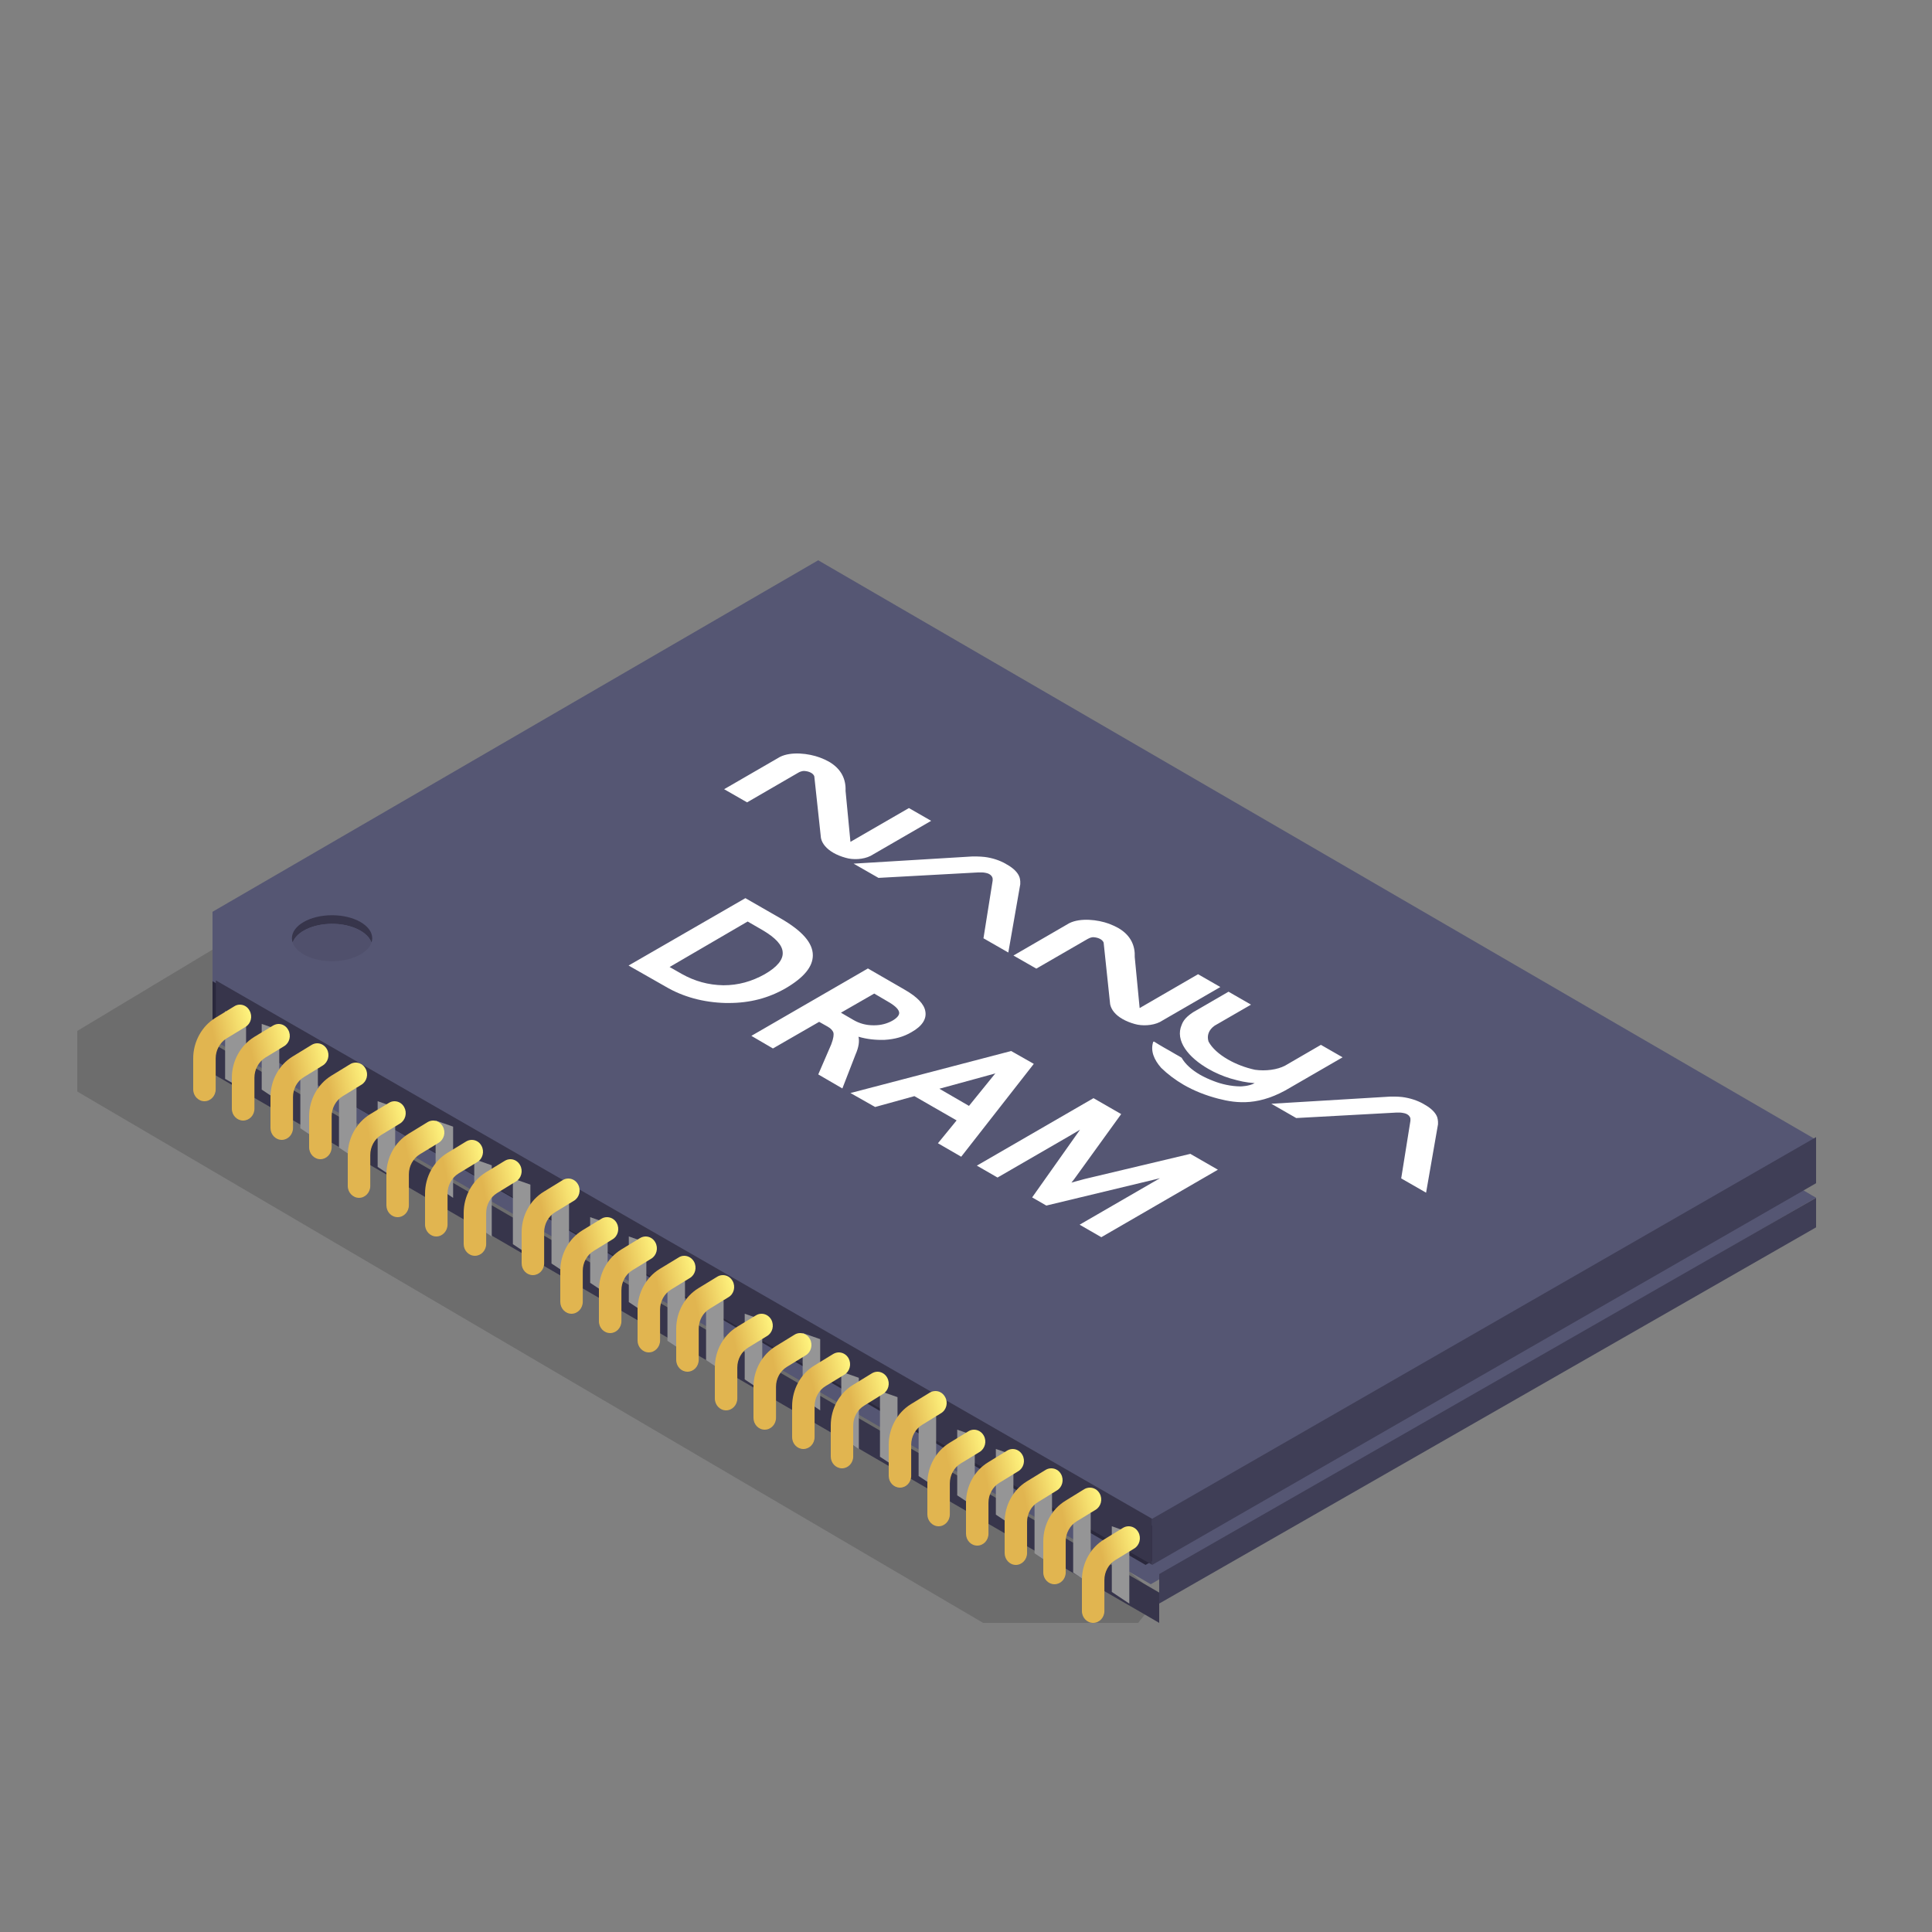<svg width="100" height="100" viewBox="0 0 100 100" fill="none" xmlns="http://www.w3.org/2000/svg">
<rect x="0" y="0" width="100" height="100" fill="#808080" stroke="none"/>
<path fill-rule="evenodd" clip-rule="evenodd" d="M16.244 46L4 53.362V56.497L50.888 84H58.909L60 82.641L16.251 46H16.244Z" fill="black" fill-opacity="0.15"/>
<path fill-rule="evenodd" clip-rule="evenodd" d="M94 61.992L59.564 82L58.611 81.444L57.526 80.815L11 53.802V50.206L13.529 48.724L13.62 48.681L14.944 47.901L15.809 47.407L42.34 32L91.157 60.345L93.253 61.559L93.461 61.679L93.76 61.857L94 61.992Z" fill="#555673"/>
<path fill-rule="evenodd" clip-rule="evenodd" d="M93 61.456L59.293 81L11 53V50.071L13.534 48.599V48.584L15.149 47.65L15.915 47.217L42.163 32L90.633 60.089L92.705 61.293L93 61.456Z" fill="#2A283C"/>
<path fill-rule="evenodd" clip-rule="evenodd" d="M60 82.431V84L59.038 83.441L57.941 82.808L11 55.569V54L57.941 81.239L59.038 81.872L60 82.431Z" fill="#37354B"/>
<path fill-rule="evenodd" clip-rule="evenodd" d="M60 81.473L94 62V63.527L60 83V81.473Z" fill="#3F3E56"/>
<path fill-rule="evenodd" clip-rule="evenodd" d="M94 58.992L91.143 60.654L91.067 60.7L59.555 79L11 50.788V47.194L42.349 29L94 58.992Z" fill="#555673"/>
<path fill-rule="evenodd" clip-rule="evenodd" d="M19.267 48.569C19.267 48.643 19.253 48.717 19.222 48.778C19.028 48.229 18.182 47.817 17.188 47.817C16.191 47.817 15.345 48.229 15.152 48.778C15.123 48.717 15.109 48.643 15.109 48.569C15.109 47.905 16.043 47.372 17.188 47.372C18.33 47.372 19.267 47.905 19.267 48.569Z" fill="#37354B"/>
<path fill-rule="evenodd" clip-rule="evenodd" d="M19.223 48.778C19.223 48.778 19.237 48.792 19.223 48.807C19.029 49.337 18.181 49.754 17.187 49.754C16.19 49.754 15.347 49.337 15.153 48.807C15.136 48.792 15.153 48.778 15.153 48.778C15.347 48.231 16.19 47.817 17.187 47.817C18.181 47.817 19.029 48.231 19.223 48.778Z" fill="#50506C"/>
<path fill-rule="evenodd" clip-rule="evenodd" d="M59.631 78.611V80.993L11.172 53.128V50.746L59.631 78.611Z" fill="#37354B"/>
<path fill-rule="evenodd" clip-rule="evenodd" d="M59.636 78.611L94 58.857V61.243L59.636 81V78.611Z" fill="#3F3E56"/>
<path fill-rule="evenodd" clip-rule="evenodd" d="M42.901 39.422C43.575 39.81 43.79 40.367 43.766 40.935L44.019 43.574L47.045 41.825L48.197 42.486L45.063 44.299C44.686 44.49 44.151 44.514 43.771 44.399C43.529 44.333 43.317 44.245 43.137 44.142C42.777 43.935 42.55 43.664 42.492 43.376L42.148 40.181C42.122 40.107 42.06 40.045 41.981 40C41.885 39.945 41.759 39.912 41.622 39.905C41.615 39.905 41.486 39.898 41.321 39.993L38.669 41.53L37.481 40.849L40.368 39.179C40.951 38.884 41.856 38.996 42.432 39.208C42.609 39.275 42.762 39.343 42.901 39.422Z" fill="white"/>
<path fill-rule="evenodd" clip-rule="evenodd" d="M52.14 44.759C52.458 44.942 52.685 45.163 52.766 45.397C52.771 45.404 52.823 45.561 52.809 45.765L52.19 49.303L50.904 48.566L51.38 45.577C51.387 45.525 51.375 45.444 51.373 45.439C51.342 45.351 51.289 45.292 51.21 45.247C51.146 45.206 51.043 45.178 50.888 45.159C50.88 45.159 50.739 45.154 50.646 45.156L45.47 45.439L44.182 44.702L50.316 44.331C50.673 44.324 50.943 44.352 50.957 44.355C51.363 44.404 51.746 44.533 52.056 44.709C52.071 44.718 52.085 44.726 52.094 44.735C52.111 44.745 52.126 44.752 52.14 44.759Z" fill="white"/>
<path fill-rule="evenodd" clip-rule="evenodd" d="M73.764 57.189C74.079 57.37 74.306 57.591 74.39 57.825C74.392 57.834 74.445 57.989 74.431 58.193L73.814 61.733L72.526 60.994L73.004 58.008C73.009 57.953 72.999 57.872 72.999 57.87C72.966 57.779 72.911 57.72 72.837 57.677C72.767 57.634 72.665 57.608 72.509 57.589C72.502 57.589 72.361 57.582 72.27 57.587L67.092 57.87L65.804 57.13L71.941 56.761C72.297 56.749 72.564 56.78 72.579 56.782C72.985 56.835 73.367 56.961 73.68 57.139C73.695 57.149 73.709 57.156 73.721 57.166C73.735 57.173 73.749 57.182 73.764 57.189Z" fill="white"/>
<path fill-rule="evenodd" clip-rule="evenodd" d="M69.493 54.726L66.814 56.275C65.211 57.253 64.037 57.122 63.055 56.867C62.384 56.694 61.794 56.451 61.277 56.156C60.826 55.894 60.434 55.595 60.099 55.269C59.736 54.855 59.533 54.395 59.693 53.917L59.738 53.915C59.906 54.022 60.075 54.122 60.243 54.219L60.551 54.393C60.649 54.453 60.752 54.507 60.852 54.569C60.955 54.626 61.058 54.683 61.16 54.748C61.347 55.076 61.676 55.373 62.109 55.626C62.322 55.747 62.561 55.859 62.819 55.956C63.218 56.113 63.71 56.227 64.202 56.232C64.226 56.232 64.659 56.225 64.941 56.063C64.451 56.025 64.202 55.966 63.679 55.818C63.285 55.697 62.893 55.528 62.539 55.323C61.524 54.74 60.8 53.872 61.167 53.037C61.282 52.709 61.598 52.502 61.748 52.397L63.588 51.331L64.752 52L62.871 53.087C62.558 53.306 62.458 53.606 62.553 53.91C62.735 54.25 63.096 54.574 63.557 54.838C63.966 55.074 64.451 55.261 64.955 55.371C65.507 55.449 66.109 55.371 66.516 55.157L68.37 54.081L69.493 54.726Z" fill="white"/>
<path fill-rule="evenodd" clip-rule="evenodd" d="M57.872 48.028C58.548 48.416 58.758 48.97 58.734 49.539L58.988 52.177L62.011 50.426L63.165 51.088L60.032 52.901C59.65 53.091 59.112 53.112 58.737 53.003C58.495 52.936 58.28 52.848 58.101 52.744C57.74 52.539 57.518 52.268 57.461 51.98L57.124 48.789C57.095 48.713 57.035 48.654 56.954 48.606C56.856 48.551 56.729 48.516 56.591 48.509C56.584 48.509 56.459 48.504 56.294 48.602L53.639 50.136L52.456 49.458L55.343 47.785C55.926 47.493 56.827 47.602 57.401 47.812C57.578 47.881 57.733 47.95 57.872 48.028Z" fill="white"/>
<path fill-rule="evenodd" clip-rule="evenodd" d="M39.589 50.421C38.908 50.804 38.21 50.997 37.45 50.997H37.438C36.664 50.983 35.964 50.79 35.281 50.407L34.659 50.052L38.698 47.697L39.472 48.144C40.153 48.544 40.497 48.927 40.512 49.296C40.54 49.667 40.23 50.052 39.589 50.421ZM40.409 47.538L38.581 46.488L32.535 49.976L34.437 51.059C35.357 51.603 36.411 51.884 37.553 51.915H37.718C38.82 51.915 39.785 51.661 40.674 51.147C41.611 50.597 42.072 50.038 42.072 49.446C42.072 48.808 41.534 48.189 40.409 47.538Z" fill="white"/>
<path fill-rule="evenodd" clip-rule="evenodd" d="M50.154 57.241L48.622 56.353L51.49 55.568C51.504 55.554 51.519 55.554 51.533 55.539L50.154 57.241ZM52.336 54.4L44.02 56.575L45.296 57.298L47.329 56.736L49.514 57.992L48.548 59.175L49.752 59.872L53.509 55.066L52.336 54.4Z" fill="white"/>
<path fill-rule="evenodd" clip-rule="evenodd" d="M46.186 52.833C45.919 52.98 45.608 53.069 45.25 53.069H45.207C44.836 53.069 44.492 52.98 44.165 52.788L43.527 52.417L45.25 51.427L46.007 51.872C46.363 52.079 46.542 52.272 46.542 52.433C46.542 52.552 46.425 52.697 46.186 52.833ZM46.839 51.234L44.968 50.154L44.925 50.126L38.891 53.616L40.007 54.268L42.399 52.89L42.846 53.142C43.008 53.233 43.111 53.349 43.142 53.468C43.154 53.556 43.154 53.72 43.023 54.061L42.353 55.612L43.601 56.338L44.284 54.577C44.447 54.208 44.492 53.897 44.435 53.661C44.879 53.792 45.34 53.837 45.785 53.823C46.32 53.792 46.782 53.661 47.181 53.423C47.73 53.114 47.969 52.743 47.895 52.345C47.835 51.974 47.479 51.603 46.839 51.234Z" fill="white"/>
<path fill-rule="evenodd" clip-rule="evenodd" d="M61.652 59.747L61.614 59.723L56.13 61.027C55.864 61.099 55.637 61.16 55.456 61.21C55.537 61.115 55.621 61.011 55.699 60.894L58.032 57.665L56.655 56.873L56.6 56.84L50.562 60.333L51.632 60.949L55.339 58.805C55.544 58.686 55.73 58.574 55.903 58.472L53.424 61.977L54.158 62.4L60.044 60.984C59.96 61.032 59.879 61.08 59.803 61.12L55.881 63.39L57.004 64.037L63.038 60.544L61.652 59.747Z" fill="white"/>
<path fill-rule="evenodd" clip-rule="evenodd" d="M12.737 52.661V56.463L11.652 55.842V52.335L12.737 52.661Z" fill="#959596"/>
<path fill-rule="evenodd" clip-rule="evenodd" d="M12.13 52.084L11.149 52.683C10.445 53.115 10 53.922 10 54.782V56.383C10 56.723 10.262 57 10.582 57C10.902 57 11.164 56.723 11.164 56.383V54.782C11.164 54.358 11.381 53.962 11.728 53.748L12.71 53.15C12.99 52.981 13.085 52.604 12.917 52.311C12.815 52.111 12.615 52 12.415 52C12.318 52 12.218 52.026 12.13 52.084Z" fill="url(#paint0_linear_909_74762)"/>
<path fill-rule="evenodd" clip-rule="evenodd" d="M14.454 53.314V57L13.546 56.398V52.998L14.454 53.314Z" fill="#959596"/>
<path fill-rule="evenodd" clip-rule="evenodd" d="M14.131 53.084L13.147 53.678C12.446 54.117 12 54.919 12 55.785V57.388C12 57.728 12.267 58 12.583 58C12.905 58 13.169 57.728 13.169 57.388V55.785C13.169 55.36 13.383 54.962 13.732 54.742L14.71 54.148C14.989 53.979 15.084 53.602 14.919 53.309C14.814 53.108 14.617 53 14.418 53C14.321 53 14.221 53.032 14.131 53.084Z" fill="url(#paint1_linear_909_74762)"/>
<path fill-rule="evenodd" clip-rule="evenodd" d="M16.453 55.316V59.002L15.546 58.4V54.999L16.453 55.316Z" fill="#959596"/>
<path fill-rule="evenodd" clip-rule="evenodd" d="M16.129 54.084L15.148 54.683C14.444 55.111 14 55.918 14 56.784V58.385C14 58.723 14.262 59 14.584 59C14.903 59 15.166 58.723 15.166 58.385V56.784C15.166 56.356 15.38 55.96 15.732 55.749L16.71 55.148C16.985 54.976 17.085 54.602 16.92 54.303C16.813 54.111 16.616 54 16.416 54C16.319 54 16.219 54.029 16.129 54.084Z" fill="url(#paint2_linear_909_74762)"/>
<path fill-rule="evenodd" clip-rule="evenodd" d="M18.452 56.315V60.001L17.546 59.397V55.999L18.452 56.315Z" fill="#959596"/>
<path fill-rule="evenodd" clip-rule="evenodd" d="M18.127 55.079L17.149 55.678C16.444 56.111 16 56.917 16 57.782V59.382C16 59.723 16.264 60 16.583 60C16.9 60 17.167 59.723 17.167 59.382V57.782C17.167 57.355 17.381 56.959 17.728 56.745L18.71 56.143C18.987 55.977 19.084 55.597 18.92 55.312C18.812 55.108 18.616 55 18.416 55C18.316 55 18.216 55.024 18.127 55.079Z" fill="url(#paint3_linear_909_74762)"/>
<path fill-rule="evenodd" clip-rule="evenodd" d="M20.455 57.315V61.001L19.547 60.399V56.998L20.455 57.315Z" fill="#959596"/>
<path fill-rule="evenodd" clip-rule="evenodd" d="M20.13 57.084L19.15 57.676C18.444 58.111 18 58.917 18 59.785V61.385C18 61.723 18.264 62 18.584 62C18.903 62 19.165 61.723 19.165 61.385V59.785C19.165 59.357 19.382 58.962 19.731 58.745L20.709 58.151C20.988 57.977 21.083 57.605 20.921 57.306C20.814 57.108 20.619 57 20.419 57C20.32 57 20.22 57.026 20.13 57.084Z" fill="url(#paint4_linear_909_74762)"/>
<path fill-rule="evenodd" clip-rule="evenodd" d="M23.453 58.314V62L22.547 61.398V57.998L23.453 58.314Z" fill="#959596"/>
<path fill-rule="evenodd" clip-rule="evenodd" d="M22.127 58.084L21.148 58.683C20.439 59.114 20 59.923 20 60.784V62.385C20 62.726 20.26 63 20.582 63C20.901 63 21.163 62.726 21.163 62.385V60.784C21.163 60.356 21.381 59.96 21.728 59.747L22.709 59.148C22.986 58.976 23.084 58.602 22.921 58.309C22.814 58.111 22.617 58 22.417 58C22.315 58 22.217 58.029 22.127 58.084Z" fill="url(#paint5_linear_909_74762)"/>
<path fill-rule="evenodd" clip-rule="evenodd" d="M25.453 60.316V64.002L24.547 63.399V59.997L25.453 60.316Z" fill="#959596"/>
<path fill-rule="evenodd" clip-rule="evenodd" d="M24.128 59.082L23.15 59.678C22.444 60.111 22 60.917 22 61.782V63.382C22 63.72 22.264 64 22.584 64C22.901 64 23.165 63.72 23.165 63.382V61.782C23.165 61.357 23.382 60.959 23.729 60.742L24.709 60.146C24.986 59.979 25.084 59.599 24.921 59.306C24.814 59.106 24.617 59 24.415 59C24.318 59 24.218 59.029 24.128 59.082Z" fill="url(#paint6_linear_909_74762)"/>
<path fill-rule="evenodd" clip-rule="evenodd" d="M27.453 61.315V65.001L26.547 64.397V60.999L27.453 61.315Z" fill="#959596"/>
<path fill-rule="evenodd" clip-rule="evenodd" d="M26.126 60.084L25.144 60.681C24.44 61.116 24 61.918 24 62.784V64.391C24 64.723 24.257 65 24.582 65C24.902 65 25.164 64.723 25.164 64.391V62.784C25.164 62.359 25.379 61.966 25.729 61.752L26.711 61.15C26.988 60.979 27.083 60.604 26.921 60.309C26.816 60.114 26.618 60 26.418 60C26.319 60 26.216 60.029 26.126 60.084Z" fill="url(#paint7_linear_909_74762)"/>
<path fill-rule="evenodd" clip-rule="evenodd" d="M29.453 62.315V66.001L28.546 65.399V61.998L29.453 62.315Z" fill="#959596"/>
<path fill-rule="evenodd" clip-rule="evenodd" d="M29.126 61.082L28.148 61.681C27.439 62.112 27 62.92 27 63.787V65.387C27 65.728 27.259 66 27.581 66C27.903 66 28.165 65.728 28.165 65.387V63.787C28.165 63.359 28.38 62.96 28.729 62.746L29.71 62.149C29.987 61.98 30.084 61.602 29.92 61.306C29.812 61.108 29.615 61 29.416 61C29.313 61 29.216 61.026 29.126 61.082Z" fill="url(#paint8_linear_909_74762)"/>
<path fill-rule="evenodd" clip-rule="evenodd" d="M31.453 63.316V67.001L30.547 66.399V63L31.453 63.316Z" fill="#959596"/>
<path fill-rule="evenodd" clip-rule="evenodd" d="M31.128 63.082L30.147 63.68C29.44 64.11 29 64.917 29 65.777V67.38C29 67.721 29.26 68 29.582 68C29.899 68 30.164 67.721 30.164 67.38V65.777C30.164 65.352 30.381 64.957 30.731 64.746L31.711 64.144C31.99 63.976 32.08 63.599 31.923 63.306C31.816 63.108 31.618 63 31.418 63C31.318 63 31.218 63.024 31.128 63.082Z" fill="url(#paint9_linear_909_74762)"/>
<path fill-rule="evenodd" clip-rule="evenodd" d="M33.455 64.314V68L32.547 67.395V63.998L33.455 64.314Z" fill="#959596"/>
<path fill-rule="evenodd" clip-rule="evenodd" d="M33.128 64.082L32.149 64.678C31.439 65.117 31 65.917 31 66.785V68.385C31 68.725 31.26 69 31.584 69C31.901 69 32.164 68.725 32.164 68.385V66.785C32.164 66.357 32.379 65.959 32.731 65.748L33.71 65.148C33.989 64.977 34.082 64.602 33.922 64.309C33.815 64.108 33.615 64 33.417 64C33.318 64 33.218 64.029 33.128 64.082Z" fill="url(#paint10_linear_909_74762)"/>
<path fill-rule="evenodd" clip-rule="evenodd" d="M35.455 66.316V70.002L34.547 69.4V65.999L35.455 66.316Z" fill="#959596"/>
<path fill-rule="evenodd" clip-rule="evenodd" d="M35.128 65.085L34.15 65.678C33.442 66.111 33 66.919 33 67.785V69.388C33 69.72 33.262 70 33.584 70C33.903 70 34.165 69.72 34.165 69.388V67.785C34.165 67.357 34.382 66.962 34.732 66.748L35.71 66.148C35.989 65.979 36.082 65.602 35.922 65.304C35.812 65.111 35.615 65 35.415 65C35.316 65 35.218 65.026 35.128 65.085Z" fill="url(#paint11_linear_909_74762)"/>
<path fill-rule="evenodd" clip-rule="evenodd" d="M37.454 67.315V71.001L36.546 70.399V66.999L37.454 67.315Z" fill="#959596"/>
<path fill-rule="evenodd" clip-rule="evenodd" d="M37.129 66.079L36.148 66.678C35.442 67.109 35 67.917 35 68.782V70.382C35 70.728 35.26 71 35.584 71C35.901 71 36.166 70.728 36.166 70.382V68.782C36.166 68.35 36.375 67.956 36.732 67.742L37.71 67.14C37.992 66.974 38.08 66.594 37.922 66.309C37.81 66.106 37.615 66 37.416 66C37.316 66 37.219 66.024 37.129 66.079Z" fill="url(#paint12_linear_909_74762)"/>
<path fill-rule="evenodd" clip-rule="evenodd" d="M39.454 68.315V72.001L38.546 71.397V67.999L39.454 68.315Z" fill="#959596"/>
<path fill-rule="evenodd" clip-rule="evenodd" d="M39.126 68.084L38.148 68.678C37.439 69.111 37 69.913 37 70.784V72.383C37 72.723 37.26 73 37.581 73C37.903 73 38.163 72.723 38.163 72.383V70.784C38.163 70.359 38.38 69.96 38.732 69.747L39.71 69.148C39.987 68.979 40.082 68.607 39.922 68.306C39.81 68.108 39.615 68 39.416 68C39.316 68 39.216 68.026 39.126 68.084Z" fill="url(#paint13_linear_909_74762)"/>
<path fill-rule="evenodd" clip-rule="evenodd" d="M42.453 69.314V73L41.545 72.396V68.998L42.453 69.314Z" fill="#959596"/>
<path fill-rule="evenodd" clip-rule="evenodd" d="M41.126 69.082L40.151 69.681C39.439 70.114 39 70.924 39 71.782V73.388C39 73.725 39.26 74 39.581 74C39.901 74 40.166 73.725 40.166 73.388V71.782C40.166 71.357 40.378 70.962 40.73 70.748L41.71 70.148C41.987 69.979 42.082 69.602 41.922 69.309C41.813 69.108 41.615 69 41.413 69C41.316 69 41.216 69.024 41.126 69.082Z" fill="url(#paint14_linear_909_74762)"/>
<path fill-rule="evenodd" clip-rule="evenodd" d="M44.453 71.314V75.002L43.545 74.4V70.998L44.453 71.314Z" fill="#959596"/>
<path fill-rule="evenodd" clip-rule="evenodd" d="M43.127 70.082L42.148 70.681C41.439 71.111 41 71.919 41 72.79V74.382C41 74.728 41.26 75 41.582 75C41.901 75 42.163 74.728 42.163 74.382V72.79C42.163 72.357 42.378 71.959 42.73 71.745L43.706 71.151C43.989 70.979 44.081 70.605 43.924 70.309C43.814 70.108 43.612 70 43.414 70C43.317 70 43.217 70.029 43.127 70.082Z" fill="url(#paint15_linear_909_74762)"/>
<path fill-rule="evenodd" clip-rule="evenodd" d="M46.455 72.316V76.002L45.547 75.4V71.999L46.455 72.316Z" fill="#959596"/>
<path fill-rule="evenodd" clip-rule="evenodd" d="M45.128 71.084L44.149 71.683C43.44 72.114 43 72.918 43 73.784V75.388C43 75.723 43.26 76 43.582 76C43.902 76 44.162 75.723 44.162 75.388V73.784C44.162 73.356 44.379 72.963 44.734 72.752L45.708 72.148C45.99 71.976 46.083 71.602 45.92 71.306C45.813 71.111 45.615 71 45.418 71C45.318 71 45.218 71.029 45.128 71.084Z" fill="url(#paint16_linear_909_74762)"/>
<path fill-rule="evenodd" clip-rule="evenodd" d="M48.455 73.315V77.001L47.547 76.397V72.999L48.455 73.315Z" fill="#959596"/>
<path fill-rule="evenodd" clip-rule="evenodd" d="M48.416 72C48.316 72 48.219 72.026 48.129 72.079L47.148 72.679C46.442 73.113 46 73.919 46 74.785V76.387C46 76.728 46.26 77 46.584 77C46.904 77 47.163 76.728 47.163 76.387V74.785C47.163 74.357 47.38 73.961 47.732 73.747L48.708 73.147C48.99 72.98 49.083 72.6 48.92 72.312C48.813 72.111 48.621 72 48.423 72C48.421 72 48.419 72 48.416 72Z" fill="url(#paint17_linear_909_74762)"/>
<path fill-rule="evenodd" clip-rule="evenodd" d="M50.454 74.316V78.001L49.546 77.399V74L50.454 74.316Z" fill="#959596"/>
<path fill-rule="evenodd" clip-rule="evenodd" d="M50.126 74.082L49.148 74.68C48.442 75.11 48 75.917 48 76.785V78.383C48 78.721 48.26 79 48.584 79C48.903 79 49.163 78.721 49.163 78.383V76.785C49.163 76.358 49.375 75.959 49.732 75.746L50.708 75.152C50.987 74.978 51.084 74.606 50.92 74.308C50.81 74.108 50.61 74 50.411 74C50.318 74 50.216 74.026 50.126 74.082Z" fill="url(#paint18_linear_909_74762)"/>
<path fill-rule="evenodd" clip-rule="evenodd" d="M52.454 75.314V79L51.546 78.398V74.998L52.454 75.314Z" fill="#959596"/>
<path fill-rule="evenodd" clip-rule="evenodd" d="M52.127 75.084L51.148 75.686C50.439 76.114 50 76.918 50 77.784V79.385C50 79.726 50.26 80 50.582 80C50.904 80 51.163 79.726 51.163 79.385V77.784C51.163 77.356 51.378 76.96 51.73 76.747L52.709 76.148C52.988 75.979 53.083 75.602 52.921 75.309C52.813 75.111 52.616 75 52.416 75C52.317 75 52.217 75.029 52.127 75.084Z" fill="url(#paint19_linear_909_74762)"/>
<path fill-rule="evenodd" clip-rule="evenodd" d="M54.453 77.315V81L53.547 80.398V76.999L54.453 77.315Z" fill="#959596"/>
<path fill-rule="evenodd" clip-rule="evenodd" d="M54.124 76.079L53.148 76.676C52.439 77.109 52 77.915 52 78.781V80.385C52 80.72 52.26 81 52.579 81C52.901 81 53.161 80.72 53.161 80.385V78.781C53.161 78.353 53.376 77.957 53.73 77.746L54.706 77.144C54.988 76.977 55.083 76.6 54.921 76.304C54.811 76.106 54.616 76 54.414 76C54.317 76 54.214 76.024 54.124 76.079Z" fill="url(#paint20_linear_909_74762)"/>
<path fill-rule="evenodd" clip-rule="evenodd" d="M56.455 78.315V82.001L55.547 81.397V77.999L56.455 78.315Z" fill="#959596"/>
<path fill-rule="evenodd" clip-rule="evenodd" d="M56.124 77.077L55.148 77.678C54.439 78.111 54 78.917 54 79.782V81.388C54 81.728 54.26 82 54.579 82C54.901 82 55.161 81.728 55.161 81.388V79.782C55.161 79.357 55.378 78.959 55.727 78.745L56.706 78.148C56.988 77.977 57.083 77.602 56.921 77.309C56.811 77.108 56.614 77 56.412 77C56.314 77 56.214 77.024 56.124 77.077Z" fill="url(#paint21_linear_909_74762)"/>
<path fill-rule="evenodd" clip-rule="evenodd" d="M58.453 79.317V83.001L57.547 82.399V78.999L58.453 79.317Z" fill="#959596"/>
<path fill-rule="evenodd" clip-rule="evenodd" d="M58.125 79.082L57.148 79.681C56.439 80.111 56 80.914 56 81.785V83.385C56 83.725 56.26 84 56.582 84C56.904 84 57.163 83.725 57.163 83.385V81.785C57.163 81.357 57.381 80.959 57.73 80.748L58.712 80.148C58.986 79.979 59.084 79.602 58.921 79.306C58.814 79.108 58.619 79 58.417 79C58.317 79 58.217 79.026 58.125 79.082Z" fill="url(#paint22_linear_909_74762)"/>
<defs>
<linearGradient id="paint0_linear_909_74762" x1="11.625" y1="56.248" x2="13.684" y2="55.795" gradientUnits="userSpaceOnUse">
<stop stop-color="#E1B550"/>
<stop offset="1" stop-color="#FFF47E"/>
</linearGradient>
<linearGradient id="paint1_linear_909_74762" x1="13.627" y1="57.245" x2="15.683" y2="56.791" gradientUnits="userSpaceOnUse">
<stop stop-color="#E1B550"/>
<stop offset="1" stop-color="#FFF47E"/>
</linearGradient>
<linearGradient id="paint2_linear_909_74762" x1="15.627" y1="58.247" x2="17.685" y2="57.794" gradientUnits="userSpaceOnUse">
<stop stop-color="#E1B550"/>
<stop offset="1" stop-color="#FFF47E"/>
</linearGradient>
<linearGradient id="paint3_linear_909_74762" x1="17.627" y1="59.244" x2="19.683" y2="58.79" gradientUnits="userSpaceOnUse">
<stop stop-color="#E1B550"/>
<stop offset="1" stop-color="#FFF47E"/>
</linearGradient>
<linearGradient id="paint4_linear_909_74762" x1="19.628" y1="61.245" x2="21.685" y2="60.792" gradientUnits="userSpaceOnUse">
<stop stop-color="#E1B550"/>
<stop offset="1" stop-color="#FFF47E"/>
</linearGradient>
<linearGradient id="paint5_linear_909_74762" x1="21.625" y1="62.248" x2="23.684" y2="61.795" gradientUnits="userSpaceOnUse">
<stop stop-color="#E1B550"/>
<stop offset="1" stop-color="#FFF47E"/>
</linearGradient>
<linearGradient id="paint6_linear_909_74762" x1="23.626" y1="63.247" x2="25.685" y2="62.793" gradientUnits="userSpaceOnUse">
<stop stop-color="#E1B550"/>
<stop offset="1" stop-color="#FFF47E"/>
</linearGradient>
<linearGradient id="paint7_linear_909_74762" x1="25.625" y1="64.249" x2="27.684" y2="63.795" gradientUnits="userSpaceOnUse">
<stop stop-color="#E1B550"/>
<stop offset="1" stop-color="#FFF47E"/>
</linearGradient>
<linearGradient id="paint8_linear_909_74762" x1="28.626" y1="65.25" x2="30.685" y2="64.795" gradientUnits="userSpaceOnUse">
<stop stop-color="#E1B550"/>
<stop offset="1" stop-color="#FFF47E"/>
</linearGradient>
<linearGradient id="paint9_linear_909_74762" x1="30.626" y1="67.247" x2="32.687" y2="66.794" gradientUnits="userSpaceOnUse">
<stop stop-color="#E1B550"/>
<stop offset="1" stop-color="#FFF47E"/>
</linearGradient>
<linearGradient id="paint10_linear_909_74762" x1="32.625" y1="68.248" x2="34.685" y2="67.794" gradientUnits="userSpaceOnUse">
<stop stop-color="#E1B550"/>
<stop offset="1" stop-color="#FFF47E"/>
</linearGradient>
<linearGradient id="paint11_linear_909_74762" x1="34.626" y1="69.247" x2="36.684" y2="68.793" gradientUnits="userSpaceOnUse">
<stop stop-color="#E1B550"/>
<stop offset="1" stop-color="#FFF47E"/>
</linearGradient>
<linearGradient id="paint12_linear_909_74762" x1="36.626" y1="70.246" x2="38.685" y2="69.792" gradientUnits="userSpaceOnUse">
<stop stop-color="#E1B550"/>
<stop offset="1" stop-color="#FFF47E"/>
</linearGradient>
<linearGradient id="paint13_linear_909_74762" x1="38.626" y1="72.247" x2="40.685" y2="71.793" gradientUnits="userSpaceOnUse">
<stop stop-color="#E1B550"/>
<stop offset="1" stop-color="#FFF47E"/>
</linearGradient>
<linearGradient id="paint14_linear_909_74762" x1="40.625" y1="73.248" x2="42.684" y2="72.794" gradientUnits="userSpaceOnUse">
<stop stop-color="#E1B550"/>
<stop offset="1" stop-color="#FFF47E"/>
</linearGradient>
<linearGradient id="paint15_linear_909_74762" x1="42.625" y1="74.248" x2="44.685" y2="73.794" gradientUnits="userSpaceOnUse">
<stop stop-color="#E1B550"/>
<stop offset="1" stop-color="#FFF47E"/>
</linearGradient>
<linearGradient id="paint16_linear_909_74762" x1="44.625" y1="75.249" x2="46.684" y2="74.795" gradientUnits="userSpaceOnUse">
<stop stop-color="#E1B550"/>
<stop offset="1" stop-color="#FFF47E"/>
</linearGradient>
<linearGradient id="paint17_linear_909_74762" x1="47.625" y1="76.247" x2="49.683" y2="75.793" gradientUnits="userSpaceOnUse">
<stop stop-color="#E1B550"/>
<stop offset="1" stop-color="#FFF47E"/>
</linearGradient>
<linearGradient id="paint18_linear_909_74762" x1="49.625" y1="78.246" x2="51.682" y2="77.793" gradientUnits="userSpaceOnUse">
<stop stop-color="#E1B550"/>
<stop offset="1" stop-color="#FFF47E"/>
</linearGradient>
<linearGradient id="paint19_linear_909_74762" x1="51.625" y1="79.248" x2="53.683" y2="78.794" gradientUnits="userSpaceOnUse">
<stop stop-color="#E1B550"/>
<stop offset="1" stop-color="#FFF47E"/>
</linearGradient>
<linearGradient id="paint20_linear_909_74762" x1="53.625" y1="80.246" x2="55.684" y2="79.792" gradientUnits="userSpaceOnUse">
<stop stop-color="#E1B550"/>
<stop offset="1" stop-color="#FFF47E"/>
</linearGradient>
<linearGradient id="paint21_linear_909_74762" x1="55.624" y1="81.247" x2="57.682" y2="80.793" gradientUnits="userSpaceOnUse">
<stop stop-color="#E1B550"/>
<stop offset="1" stop-color="#FFF47E"/>
</linearGradient>
<linearGradient id="paint22_linear_909_74762" x1="57.626" y1="83.248" x2="59.685" y2="82.794" gradientUnits="userSpaceOnUse">
<stop stop-color="#E1B550"/>
<stop offset="1" stop-color="#FFF47E"/>
</linearGradient>
</defs>
</svg>
